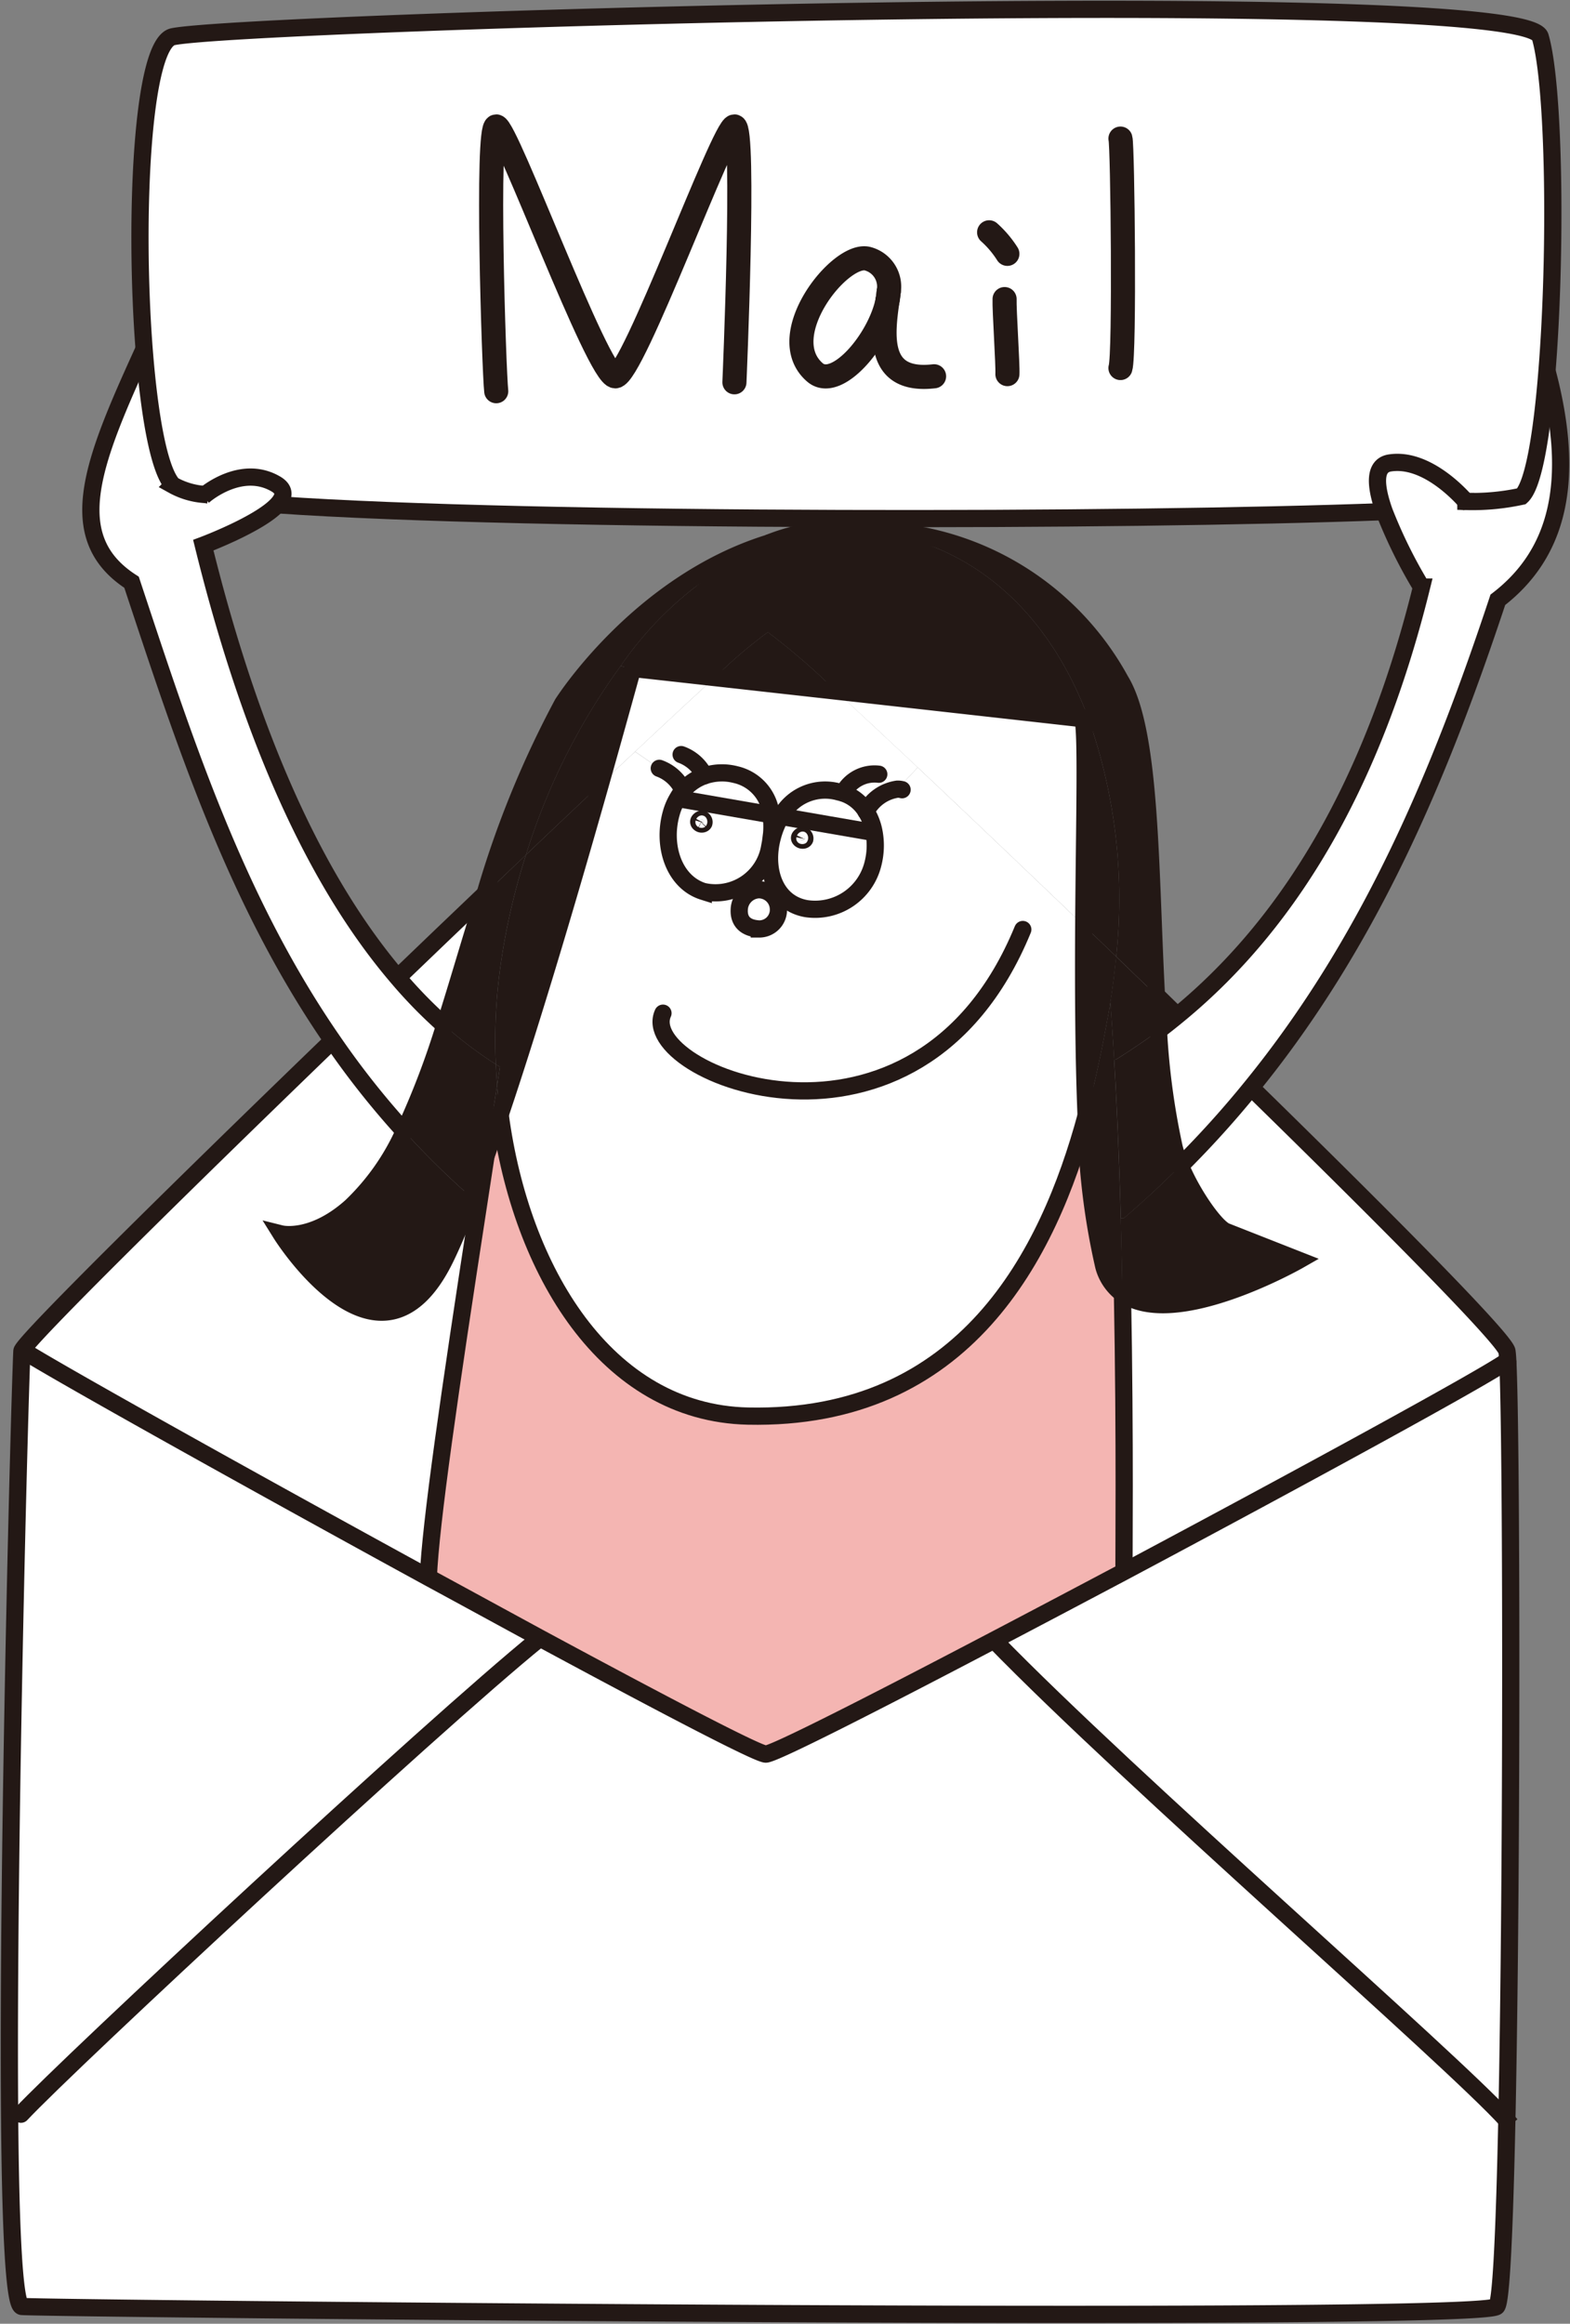 <svg xmlns="http://www.w3.org/2000/svg" xmlns:xlink="http://www.w3.org/1999/xlink" width="83.696" height="123.856" viewBox="0 0 83.696 123.856"><rect x="0" y="0" width="83.696" height="123.856" fill="#808080" stroke="none"/><defs><style>.a,.g,.h,.i{fill:none;}.b{clip-path:url(#a);}.c{clip-path:url(#b);}.d{fill:#fff;}.e{fill:#231815;}.f{fill:#f4b5b2;}.g,.h,.i{stroke:#231815;}.g,.h{stroke-miterlimit:10;stroke-width:0.918px;}.h,.i{stroke-linecap:round;}.i{stroke-linejoin:round;stroke-width:1.285px;}</style><clipPath id="a"><rect class="a" width="83.696" height="123.856"/></clipPath><clipPath id="b"><rect class="a" width="82.698" height="122.859"/></clipPath></defs><g class="b" transform="translate(0 0)"><g transform="translate(0.499 0.499)"><g class="c"><g class="c"><path class="d" d="M73.244,25.159a12.282,12.282,0,0,0,2.966-.276c.63-.565,1.086-3.248,1.357-6.67,1.561,5.889.565,9.737-2.623,12.187-3.049,9.2-6.753,18.142-13.154,25.995a52.79,52.79,0,0,1-3.764,4.167,6.285,6.285,0,0,1-.337-.991,39.019,39.019,0,0,1-.834-6.214c.337-.259.672-.523,1-.793,6.406-5.241,10.6-13.028,13.022-22.844A26.122,26.122,0,0,1,68.891,25.7c-.462-1.3-.594-2.455.3-2.593,1.818-.282,3.553,1.488,4.052,2.053" transform="translate(4.407 1.073)"/><path class="d" d="M46.716,16v-.012a2.609,2.609,0,0,0,.06-.42.155.155,0,0,0,.007-.054,1.538,1.538,0,0,0-1.111-1.759c-1.459-.408-5.073,4.118-2.821,6.057C44,20.8,46.278,18.123,46.716,16M81.518,1.92c.763,2.588.87,11.479.361,17.825-.27,3.422-.727,6.1-1.357,6.67a12.3,12.3,0,0,1-2.967.276c-.5-.565-2.232-2.336-4.052-2.053-.9.138-.763,1.291-.3,2.593-7.078.27-18.059.4-28.985.366-11.695-.036-23.324-.264-30.029-.732.378-.408.45-.8-.085-1.11-1.638-.955-3.338.234-3.757.57a4.043,4.043,0,0,1-1.717-.5c-.732-.769-1.261-3.7-1.537-7.265C6.558,11.61,6.973,2.269,8.63,1.92c3.818-.8,72.054-2.84,72.889,0" transform="translate(0.094 -0.459)"/><path class="d" d="M55.714,78c9.659-5.145,19.553-10.542,20.454-11.256.2,3.781.24,26.919-.048,40.505-2.96-3.278-20.052-18.094-27.34-25.593,2.2-1.153,4.562-2.4,6.934-3.656" transform="translate(3.71 5.261)"/><path class="d" d="M75.581,67.416a4.873,4.873,0,0,1,.042.487c-.9.714-10.794,6.111-20.455,11.256-.017-.33.066-6.862-.084-14.8,2.773,2.005,9.4-1.783,9.4-1.783l-3.854-1.525c-.54-.18-1.789-1.927-2.45-3.517a52.791,52.791,0,0,0,3.764-4.167l.007.007c7.378,7.216,13.5,13.4,13.634,14.048" transform="translate(4.254 4.106)"/><path class="d" d="M80.288,106.078c-.121,5.667-.294,9.671-.54,9.924-.877.887-77.2.114-78.622,0-.42-.03-.607-4.251-.655-10.243l.606-.005c2.534-2.714,21.878-20.683,27.593-25.317l.042-.078c6.478,3.493,11.641,6.2,12.073,6.2s5.637-2.647,12.163-6.069c7.288,7.5,24.38,22.314,27.34,25.593" transform="translate(-0.458 6.435)"/><path class="e" d="M60.634,60.715l3.854,1.525s-6.622,3.788-9.4,1.783c-.024-1.314-.054-2.666-.09-4.034l.18-.005q1.584-1.361,3-2.786c.66,1.591,1.91,3.338,2.45,3.518" transform="translate(4.247 4.437)"/><path class="e" d="M57.876,56.779a6.275,6.275,0,0,0,.336.991q-1.413,1.422-3,2.785l-.18.007c-.077-2.8-.191-5.686-.354-8.447l.1-.007c.78-.486,1.537-1,2.269-1.543a39.019,39.019,0,0,0,.834,6.214" transform="translate(4.219 3.864)"/><path class="d" d="M57.865,49.922c-.33.27-.666.534-1,.793q-.064-.929-.108-1.874c.372.361.738.72,1.11,1.081" transform="translate(4.399 3.716)"/><path class="e" d="M56.95,49.006q.046.945.108,1.873c-.732.546-1.489,1.057-2.27,1.544l-.1.005c-.054-1.044-.125-2.077-.2-3.08.133-.8.228-1.609.306-2.414.714.691,1.435,1.387,2.15,2.072" transform="translate(4.203 3.551)"/><path class="e" d="M56.071,34.019c1.663,2.7,1.566,10.1,1.922,16.792-.715-.684-1.435-1.381-2.15-2.072a28.888,28.888,0,0,0-1.519-12.8c-2.077-5.464-6.094-9.347-11.911-9.924a15.388,15.388,0,0,1,13.658,8" transform="translate(3.161 1.746)"/><path class="f" d="M51.175,82.7c-6.525,3.422-11.743,6.069-12.163,6.069s-5.6-2.7-12.073-6.2c-1.891-1.027-3.89-2.113-5.919-3.218V79.35c.126-2.887,1.11-9.714,2.683-19.9.126-.828.259-1.675.39-2.545.247-.7.505-1.44.757-2.21,1.1,8.273,5.625,15.9,13.207,16.066,11.6.245,16.029-8.639,18.029-16.006a37.413,37.413,0,0,0,.942,8.028,2.669,2.669,0,0,0,1,1.459c.15,7.942.066,14.474.084,14.8-2.371,1.255-4.731,2.5-6.934,3.656" transform="translate(1.315 4.221)"/><path class="e" d="M55.15,60.683c.036,1.369.066,2.72.09,4.034a2.669,2.669,0,0,1-1-1.459,37.41,37.41,0,0,1-.942-8.027c.534-1.951.894-3.794,1.17-5.331.049-.245.09-.5.127-.744.072,1,.143,2.035.2,3.08.162,2.761.276,5.643.354,8.447" transform="translate(4.1 3.743)"/><path class="e" d="M53.4,35.151a28.893,28.893,0,0,1,1.519,12.8L53.19,46.293c.041-5.667.174-10.482-.061-11.034Z" transform="translate(4.086 2.534)"/><path class="e" d="M54.608,49.479c-.036.247-.078.5-.126.744-.276,1.537-.637,3.381-1.171,5.331-.131-3.218-.143-6.826-.126-10.146l1.729,1.657c-.078.8-.174,1.609-.306,2.414" transform="translate(4.09 3.42)"/><path class="e" d="M55.356,35.94l-.27.108c-.029-.077-.065-.072-.108.007L41.938,34.6a34.929,34.929,0,0,0-3.633-3.146,24.9,24.9,0,0,0-2.833,2.426L31.1,33.389a.067.067,0,0,0-.005.024l-.637-.162a18.823,18.823,0,0,1,7.865-6.537A15.468,15.468,0,0,1,42.976,26c.15,0,.3,0,.444.012h.024c5.817.577,9.834,4.461,11.911,9.924" transform="translate(2.13 1.745)"/><path class="d" d="M54.173,35.366c.235.552.1,5.367.06,11.034-3.163-3.032-6.226-5.95-8.849-8.423-1.657-1.554-3.134-2.935-4.358-4.064l13.04,1.459c.041-.078.077-.085.108-.007" transform="translate(3.041 2.428)"/><path class="d" d="M45.72,38.88l1.086-1.158c2.623,2.473,5.686,5.391,8.849,8.423-.017,3.32-.005,6.927.126,10.146-2,7.366-6.43,16.251-18.028,16.005C30.171,72.128,25.644,64.5,24.545,56.23c1.9-5.649,3.944-12.667,5.343-17.608q.963-.909,1.849-1.741l1.291.889A2.215,2.215,0,0,1,34.271,38.9l.042.036a2.238,2.238,0,0,0-.288.4,3.233,3.233,0,0,0-.366.853c-.475,1.717.15,3.65,1.716,4.143a2.924,2.924,0,0,0,3.536-2.371c.018-.1.042-.2.054-.294l.036.005c-.348,1.634.247,3.3,1.874,3.578a3.176,3.176,0,0,0,3.536-2.365,3.891,3.891,0,0,0,.06-1.741,3.124,3.124,0,0,0-.42-1.074,2.252,2.252,0,0,1,1.67-1.189m-7.361,7.451a1.02,1.02,0,0,0,1.021-1.069,1.05,1.05,0,0,0-1.069-1.02,1.1,1.1,0,0,0-1.021,1.068c-.024.534.252.985,1.069,1.021" transform="translate(1.619 2.684)"/><path class="d" d="M34.865,38.479a2.583,2.583,0,0,0-1.122.768l-.042-.036a2.222,2.222,0,0,0-1.243-1.129l-1.291-.889c1.65-1.549,3.1-2.894,4.244-3.944l6.466.72c1.225,1.13,2.7,2.51,4.358,4.065l-1.086,1.159a2.251,2.251,0,0,0-1.669,1.188,2.247,2.247,0,0,0-1.447-1.038,2.682,2.682,0,0,0-3.092,1.3,4.256,4.256,0,0,0-.444,1.069c-.024.09-.049.18-.066.27l-.036-.007a4.575,4.575,0,0,0,.024-1.423,2.439,2.439,0,0,0-1.886-2.137,2.9,2.9,0,0,0-1.669.06" transform="translate(2.191 2.37)"/><path class="d" d="M42.871,12.7a1.537,1.537,0,0,1,1.11,1.759.185.185,0,0,1-.005.054c-.018.133-.036.276-.06.42v.012c-.439,2.125-2.72,4.8-3.867,3.812-2.251-1.939,1.363-6.466,2.822-6.057" transform="translate(2.895 0.595)"/><path class="d" d="M43.33,40.869a3.891,3.891,0,0,1-.06,1.741,3.174,3.174,0,0,1-3.536,2.365c-1.627-.276-2.221-1.944-1.873-3.577.017-.09.041-.18.065-.27a4.338,4.338,0,0,1,.444-1.069l4.816.834Zm-3.686.4a.166.166,0,0,0-.084-.18c-.061-.029-.121.007-.168.06-.066.073,0,.133.06.163s.162.024.192-.042" transform="translate(2.76 2.958)"/><path class="d" d="M43.282,40.979,43.137,41l-4.814-.834a2.681,2.681,0,0,1,3.092-1.3,2.241,2.241,0,0,1,1.447,1.038,3.124,3.124,0,0,1,.42,1.074" transform="translate(2.808 2.848)"/><path class="d" d="M42.8,26.021c-.144-.012-.294-.012-.444-.012a15.434,15.434,0,0,0-4.653.708,10.424,10.424,0,0,1,3.861-.763c.126,0,.252,0,.383.007.288.012.57.029.853.06" transform="translate(2.754 1.741)"/><path class="e" d="M41.54,34.163l-6.466-.72a24.9,24.9,0,0,1,2.833-2.426,34.928,34.928,0,0,1,3.633,3.146" transform="translate(2.528 2.178)"/><path class="d" d="M39.433,41a.166.166,0,0,1,.084.18c-.029.066-.126.072-.191.041s-.127-.089-.061-.162c.048-.053.109-.09.168-.06" transform="translate(2.887 3.039)"/><path class="d" d="M38.368,44.677a1.021,1.021,0,0,1-1.021,1.069c-.816-.036-1.092-.487-1.068-1.021a1.1,1.1,0,0,1,1.02-1.069,1.05,1.05,0,0,1,1.069,1.021" transform="translate(2.632 3.268)"/><path class="d" d="M38.278,40.049a4.535,4.535,0,0,1-.024,1.422c-.012.1-.036.192-.053.294a2.926,2.926,0,0,1-3.537,2.371c-1.566-.492-2.191-2.426-1.716-4.142a3.233,3.233,0,0,1,.366-.853l.108.066,4.851.841Zm-3.584.438a.157.157,0,0,0-.078-.186c-.066-.03-.119.012-.168.06-.065.078,0,.138.061.168s.155.017.186-.042" transform="translate(2.331 2.879)"/><path class="d" d="M38.236,40.153H38.23l-4.85-.841-.109-.066a2.243,2.243,0,0,1,.289-.4,2.583,2.583,0,0,1,1.122-.768,2.908,2.908,0,0,1,1.67-.06,2.436,2.436,0,0,1,1.885,2.137" transform="translate(2.372 2.774)"/><path class="d" d="M31.187,32.8l4.37.487c-1.146,1.05-2.593,2.4-4.244,3.944-.589.552-1.207,1.134-1.849,1.74.972-3.439,1.639-5.877,1.716-6.147a.058.058,0,0,1,.007-.024" transform="translate(2.044 2.332)"/><path class="d" d="M34.487,40.209a.16.16,0,0,1,.078.186c-.03.061-.126.066-.186.042s-.127-.09-.061-.168c.048-.048.1-.09.168-.06" transform="translate(2.46 2.97)"/><path class="e" d="M30.86,32.675l.637.162c-.078.27-.744,2.708-1.717,6.148-1.248,1.176-2.581,2.437-3.968,3.757A34.456,34.456,0,0,1,30.86,32.675" transform="translate(1.728 2.321)"/><path class="e" d="M38.9,26.657A18.834,18.834,0,0,0,31.033,33.2a34.429,34.429,0,0,0-5.049,10.068Q24.914,44.28,23.8,45.345a52.532,52.532,0,0,1,4.13-10.134S31.97,28.824,38.9,26.657" transform="translate(1.555 1.802)"/><path class="e" d="M29.909,38.484c-1.4,4.94-3.446,11.959-5.343,17.609-.066-.517-.119-1.038-.162-1.561.048-.325.1-.655.15-.985-.072-.048-.15-.09-.222-.143a28.5,28.5,0,0,1,.222-5.032,35.761,35.761,0,0,1,1.387-6.129c1.387-1.321,2.719-2.582,3.968-3.759" transform="translate(1.599 2.822)"/><path class="d" d="M28.713,81.577l-.043.078c-5.715,4.634-25.058,22.6-27.591,25.317l-.606.005c-.114-14.222.546-38.464.653-40.674a.147.147,0,0,1,.025-.06c1.926,1.219,12.091,6.892,21.642,12.115,2.029,1.1,4.028,2.191,5.92,3.218" transform="translate(-0.459 5.217)"/><path class="e" d="M26.155,41.944a35.852,35.852,0,0,0-1.387,6.13,28.586,28.586,0,0,0-.222,5.031,21.281,21.281,0,0,1-2.725-2.06c.708-2.215,1.386-4.6,2.155-7.017q1.108-1.062,2.179-2.083" transform="translate(1.384 3.121)"/><path class="e" d="M24.552,52.361c-.054.33-.1.66-.15.984-.03-.378-.054-.75-.072-1.129.072.054.15.1.222.144" transform="translate(1.601 4.007)"/><path class="e" d="M24.443,53.257c.042.523.1,1.045.162,1.561-.252.768-.511,1.507-.756,2.21.192-1.213.385-2.468.594-3.77" transform="translate(1.559 4.097)"/><path class="e" d="M24.718,52.382c.018.378.042.751.072,1.129-.21,1.3-.4,2.557-.594,3.77-.27.775-.54,1.507-.792,2.185a43.833,43.833,0,0,1-3.566-3.512,43.49,43.49,0,0,0,2.155-5.631,21.281,21.281,0,0,0,2.725,2.06" transform="translate(1.213 3.843)"/><path class="d" d="M25.019,59.4c.133.126.264.24.4.361-1.573,10.187-2.557,17.013-2.683,19.9v.007C13.186,74.447,3.022,68.773,1.1,67.554c.487-.834,8.093-8.345,16.534-16.5a44.657,44.657,0,0,0,3.824,4.833,12.743,12.743,0,0,1-2.833,4.023c-2.09,1.861-3.728,1.452-3.728,1.452s5.259,8.43,8.74,1.327c.42-.853.883-1.976,1.387-3.29" transform="translate(-0.404 3.907)"/><path class="d" d="M24.175,43.861c-.768,2.414-1.447,4.8-2.155,7.018a25.362,25.362,0,0,1-2.5-2.558c1.568-1.507,3.134-3.008,4.659-4.46" transform="translate(1.185 3.286)"/><path class="e" d="M23.923,59.018c-.5,1.314-.967,2.438-1.387,3.29-3.482,7.1-8.74-1.327-8.74-1.327s1.638.408,3.728-1.452a12.743,12.743,0,0,0,2.833-4.023,43.833,43.833,0,0,0,3.566,3.512" transform="translate(0.692 4.291)"/><path class="d" d="M10.555,24.886c.42-.336,2.119-1.525,3.759-.57.534.312.462.7.084,1.11-.967,1.04-3.944,2.155-3.944,2.155C12.578,36.2,15.79,44.752,20.815,50.629a25.246,25.246,0,0,0,2.5,2.558,43.612,43.612,0,0,1-2.155,5.631,44.64,44.64,0,0,1-3.825-4.833C12.171,46.5,9.45,38.076,6.629,29.557c-3.753-2.414-2.048-6.479.672-12.439.276,3.565.8,6.495,1.536,7.264a4.032,4.032,0,0,0,1.717.5" transform="translate(-0.114 0.978)"/></g></g></g><path class="g" d="M56.854,52.97c.336-.259.672-.523,1-.793,6.406-5.24,10.6-13.027,13.021-22.842a26.221,26.221,0,0,1-1.987-4.023c-.463-1.3-.594-2.456.3-2.594,1.82-.282,3.554,1.489,4.053,2.053a1.924,1.924,0,0,1,.143.168" transform="translate(4.906 1.958)"/><path class="g" d="M77.473,18.212c1.561,5.89.565,9.737-2.623,12.187C71.8,39.6,68.1,48.542,61.7,56.394a52.81,52.81,0,0,1-3.764,4.167" transform="translate(4.999 1.571)"/><path class="g" d="M22.843,52.644a25.236,25.236,0,0,1-2.5-2.557C15.315,44.209,12.1,35.655,9.977,27.039c0,0,2.979-1.117,3.944-2.155.379-.408.451-.8-.084-1.111-1.639-.954-3.338.235-3.759.57l-.1.085" transform="translate(0.861 2.02)"/><path class="g" d="M23.119,58.739c.133.126.264.24.4.361" transform="translate(1.995 5.068)"/><path class="g" d="M7.3,17.118C4.581,23.08,2.877,27.143,6.628,29.557,9.45,38.077,12.169,46.5,17.339,53.985a44.657,44.657,0,0,0,3.824,4.833" transform="translate(0.385 1.477)"/><path class="h" d="M28.622,80.431c-5.715,4.635-25.058,22.6-27.592,25.317" transform="translate(0.089 6.94)"/><path class="g" d="M48.78,80.475c7.288,7.5,24.381,22.316,27.34,25.593.085.09.151.168.211.24" transform="translate(4.209 6.944)"/><path class="g" d="M24.175,43.861c-1.525,1.452-3.092,2.954-4.659,4.46" transform="translate(1.684 3.785)"/><path class="g" d="M57.865,49.922c-.373-.361-.739-.72-1.11-1.081" transform="translate(4.897 4.214)"/><path class="g" d="M17.684,51.057C9.244,59.21,1.637,66.72,1.151,67.554a.126.126,0,0,0-.024.06c-.109,2.21-.769,26.452-.655,40.675.048,5.991.235,10.211.655,10.242,1.422.114,77.745.889,78.621,0,.247-.252.42-4.256.541-9.924.288-13.585.252-36.723.048-40.505-.012-.245-.03-.414-.042-.487-.131-.647-6.255-6.832-13.634-14.048" transform="translate(0.04 4.405)"/><path class="g" d="M13.531,24.761c.03,0,.054.007.084.007,6.707.468,18.335.7,30.03.732,10.926.036,21.906-.1,28.984-.366" transform="translate(1.168 2.137)"/><path class="g" d="M77.352,26.7c.072-.007.138-.012.2-.012a12.282,12.282,0,0,0,2.966-.276c.63-.565,1.086-3.248,1.357-6.67.511-6.346.4-15.237-.361-17.825-.834-2.84-69.07-.8-72.889,0-1.657.349-2.07,9.69-1.536,16.635.276,3.566.8,6.5,1.536,7.265a4.049,4.049,0,0,0,1.717.5c.054.005.109.017.168.024" transform="translate(0.593 0.04)"/><path class="i" d="M24.374,20.317c-.121-1.062-.546-14.114,0-14.114s5.415,13.3,6.346,13.321c.93,0,5.763-13.321,6.352-13.321s0,13.639,0,13.639" transform="translate(2.08 0.535)"/><path class="i" d="M43.551,14.786a2.609,2.609,0,0,0,.06-.42" transform="translate(3.758 1.24)"/><path class="i" d="M43.982,14.458a1.537,1.537,0,0,0-1.11-1.759c-1.459-.408-5.073,4.118-2.822,6.057,1.147.991,3.428-1.687,3.866-3.812" transform="translate(3.394 1.094)"/><path class="i" d="M43.636,14.294c0,.007,0,.018-.007.024a.185.185,0,0,1-.005.054c-.018.131-.036.276-.06.42V14.8c-.259,1.837-.57,4.377,2.485,4.023" transform="translate(3.746 1.233)"/><path class="i" d="M48.542,11.4a5.41,5.41,0,0,1,.972,1.147" transform="translate(4.188 0.983)"/><path class="i" d="M49.3,14.675c-.024.528.18,3.53.15,4" transform="translate(4.254 1.266)"/><path class="i" d="M54.986,6.8c.114.354.235,11.527,0,12.229" transform="translate(4.745 0.587)"/><path class="g" d="M24.093,56.727q-.2,1.305-.39,2.545c-1.573,10.188-2.558,17.015-2.684,19.9" transform="translate(1.814 4.895)"/><line class="g" y1="0.012" transform="translate(59.923 83.763)"/><path class="g" d="M55.085,63.481c.15,7.943.066,14.475.084,14.8" transform="translate(4.753 5.478)"/><path class="g" d="M1.029,66.206c.024.012.048.03.072.042,1.927,1.219,12.091,6.891,21.643,12.114,2.029,1.1,4.028,2.192,5.919,3.219,6.478,3.493,11.641,6.2,12.073,6.2s5.638-2.647,12.163-6.069c2.2-1.153,4.562-2.4,6.934-3.656,9.66-5.145,19.554-10.542,20.455-11.256a.436.436,0,0,0,.048-.042" transform="translate(0.089 5.713)"/><path class="g" d="M37.7,26.718a10.424,10.424,0,0,1,3.861-.763c.126,0,.252,0,.383.007.289.012.57.029.853.06" transform="translate(3.253 2.24)"/><path class="g" d="M55.781,54.754c-2,7.366-6.43,16.252-18.029,16.005-7.582-.168-12.109-7.793-13.207-16.065" transform="translate(2.118 4.719)"/><path class="h" d="M51.726,45.608c-5.65,13.755-20.652,7.66-19.182,4.46" transform="translate(2.799 3.935)"/><path class="g" d="M44.858,26.017c-.144-.012-.294-.012-.444-.012a15.434,15.434,0,0,0-4.653.708C32.833,28.88,28.8,35.269,28.8,35.269A52.5,52.5,0,0,0,24.669,45.4c-.769,2.413-1.447,4.8-2.155,7.017a43.551,43.551,0,0,1-2.155,5.631,12.716,12.716,0,0,1-2.834,4.023c-2.089,1.861-3.728,1.452-3.728,1.452s5.259,8.43,8.741,1.327c.42-.853.882-1.975,1.387-3.29.252-.678.521-1.411.792-2.185.247-.7.5-1.441.756-2.21,1.9-5.65,3.944-12.667,5.343-17.609.972-3.44,1.639-5.877,1.717-6.147a.067.067,0,0,1,.005-.024l4.371.486,6.466.721,13.04,1.459c.041-.078.078-.085.108-.007.235.552.1,5.367.061,11.034-.018,3.32-.007,6.928.126,10.146a37.321,37.321,0,0,0,.942,8.027,2.665,2.665,0,0,0,1,1.459c2.773,2.005,9.4-1.783,9.4-1.783L64.19,63.407c-.541-.18-1.789-1.927-2.45-3.518A6.248,6.248,0,0,1,61.4,58.9a38.984,38.984,0,0,1-.834-6.214q-.062-.927-.108-1.873c-.354-6.688-.259-14.09-1.922-16.792a15.386,15.386,0,0,0-13.658-8Z" transform="translate(1.19 2.244)"/><path class="g" d="M38.371,40.169a4.321,4.321,0,0,0-.444,1.069c-.024.09-.048.18-.066.269-.348,1.634.247,3.3,1.874,3.578a3.175,3.175,0,0,0,3.536-2.365,3.922,3.922,0,0,0,.06-1.741,3.124,3.124,0,0,0-.42-1.074,2.241,2.241,0,0,0-1.447-1.038A2.681,2.681,0,0,0,38.371,40.169Z" transform="translate(3.259 3.347)"/><path class="g" d="M33.313,39.247a3.233,3.233,0,0,0-.366.853c-.475,1.716.15,3.65,1.716,4.142A2.926,2.926,0,0,0,38.2,41.871c.017-.1.041-.2.053-.294a4.571,4.571,0,0,0,.025-1.422,2.441,2.441,0,0,0-1.886-2.138,2.913,2.913,0,0,0-1.669.06,2.589,2.589,0,0,0-1.123.769A2.2,2.2,0,0,0,33.313,39.247Z" transform="translate(2.829 3.272)"/><path class="g" d="M43.141,40.894l-4.814-.834-.037-.007" transform="translate(3.304 3.456)"/><line class="g" x1="4.851" y1="0.841" transform="translate(36.25 42.585)"/><path class="g" d="M39.265,41.065c-.066.072,0,.133.06.162s.162.024.192-.041a.164.164,0,0,0-.084-.18C39.373,40.974,39.313,41.01,39.265,41.065Z" transform="translate(3.386 3.537)"/><path class="g" d="M36.278,44.726c-.024.534.252.984,1.069,1.021a1.021,1.021,0,0,0,1.02-1.069A1.049,1.049,0,0,0,37.3,43.657,1.1,1.1,0,0,0,36.278,44.726Z" transform="translate(3.13 3.767)"/><path class="g" d="M34.318,40.269c-.066.078,0,.138.06.168s.156.017.187-.042a.159.159,0,0,0-.078-.186C34.42,40.178,34.366,40.221,34.318,40.269Z" transform="translate(2.959 3.469)"/><path class="h" d="M34.67,38.154a2.2,2.2,0,0,0-1.243-1.129" transform="translate(2.884 3.195)"/><path class="h" d="M33.6,38.828A2.219,2.219,0,0,0,32.354,37.7" transform="translate(2.792 3.253)"/><path class="h" d="M41.385,38.992a1.873,1.873,0,0,1,1.891-1" transform="translate(3.571 3.275)"/><path class="h" d="M42.5,39.91a2.253,2.253,0,0,1,1.669-1.188.916.916,0,0,1,.253.029" transform="translate(3.667 3.341)"/></g></svg>